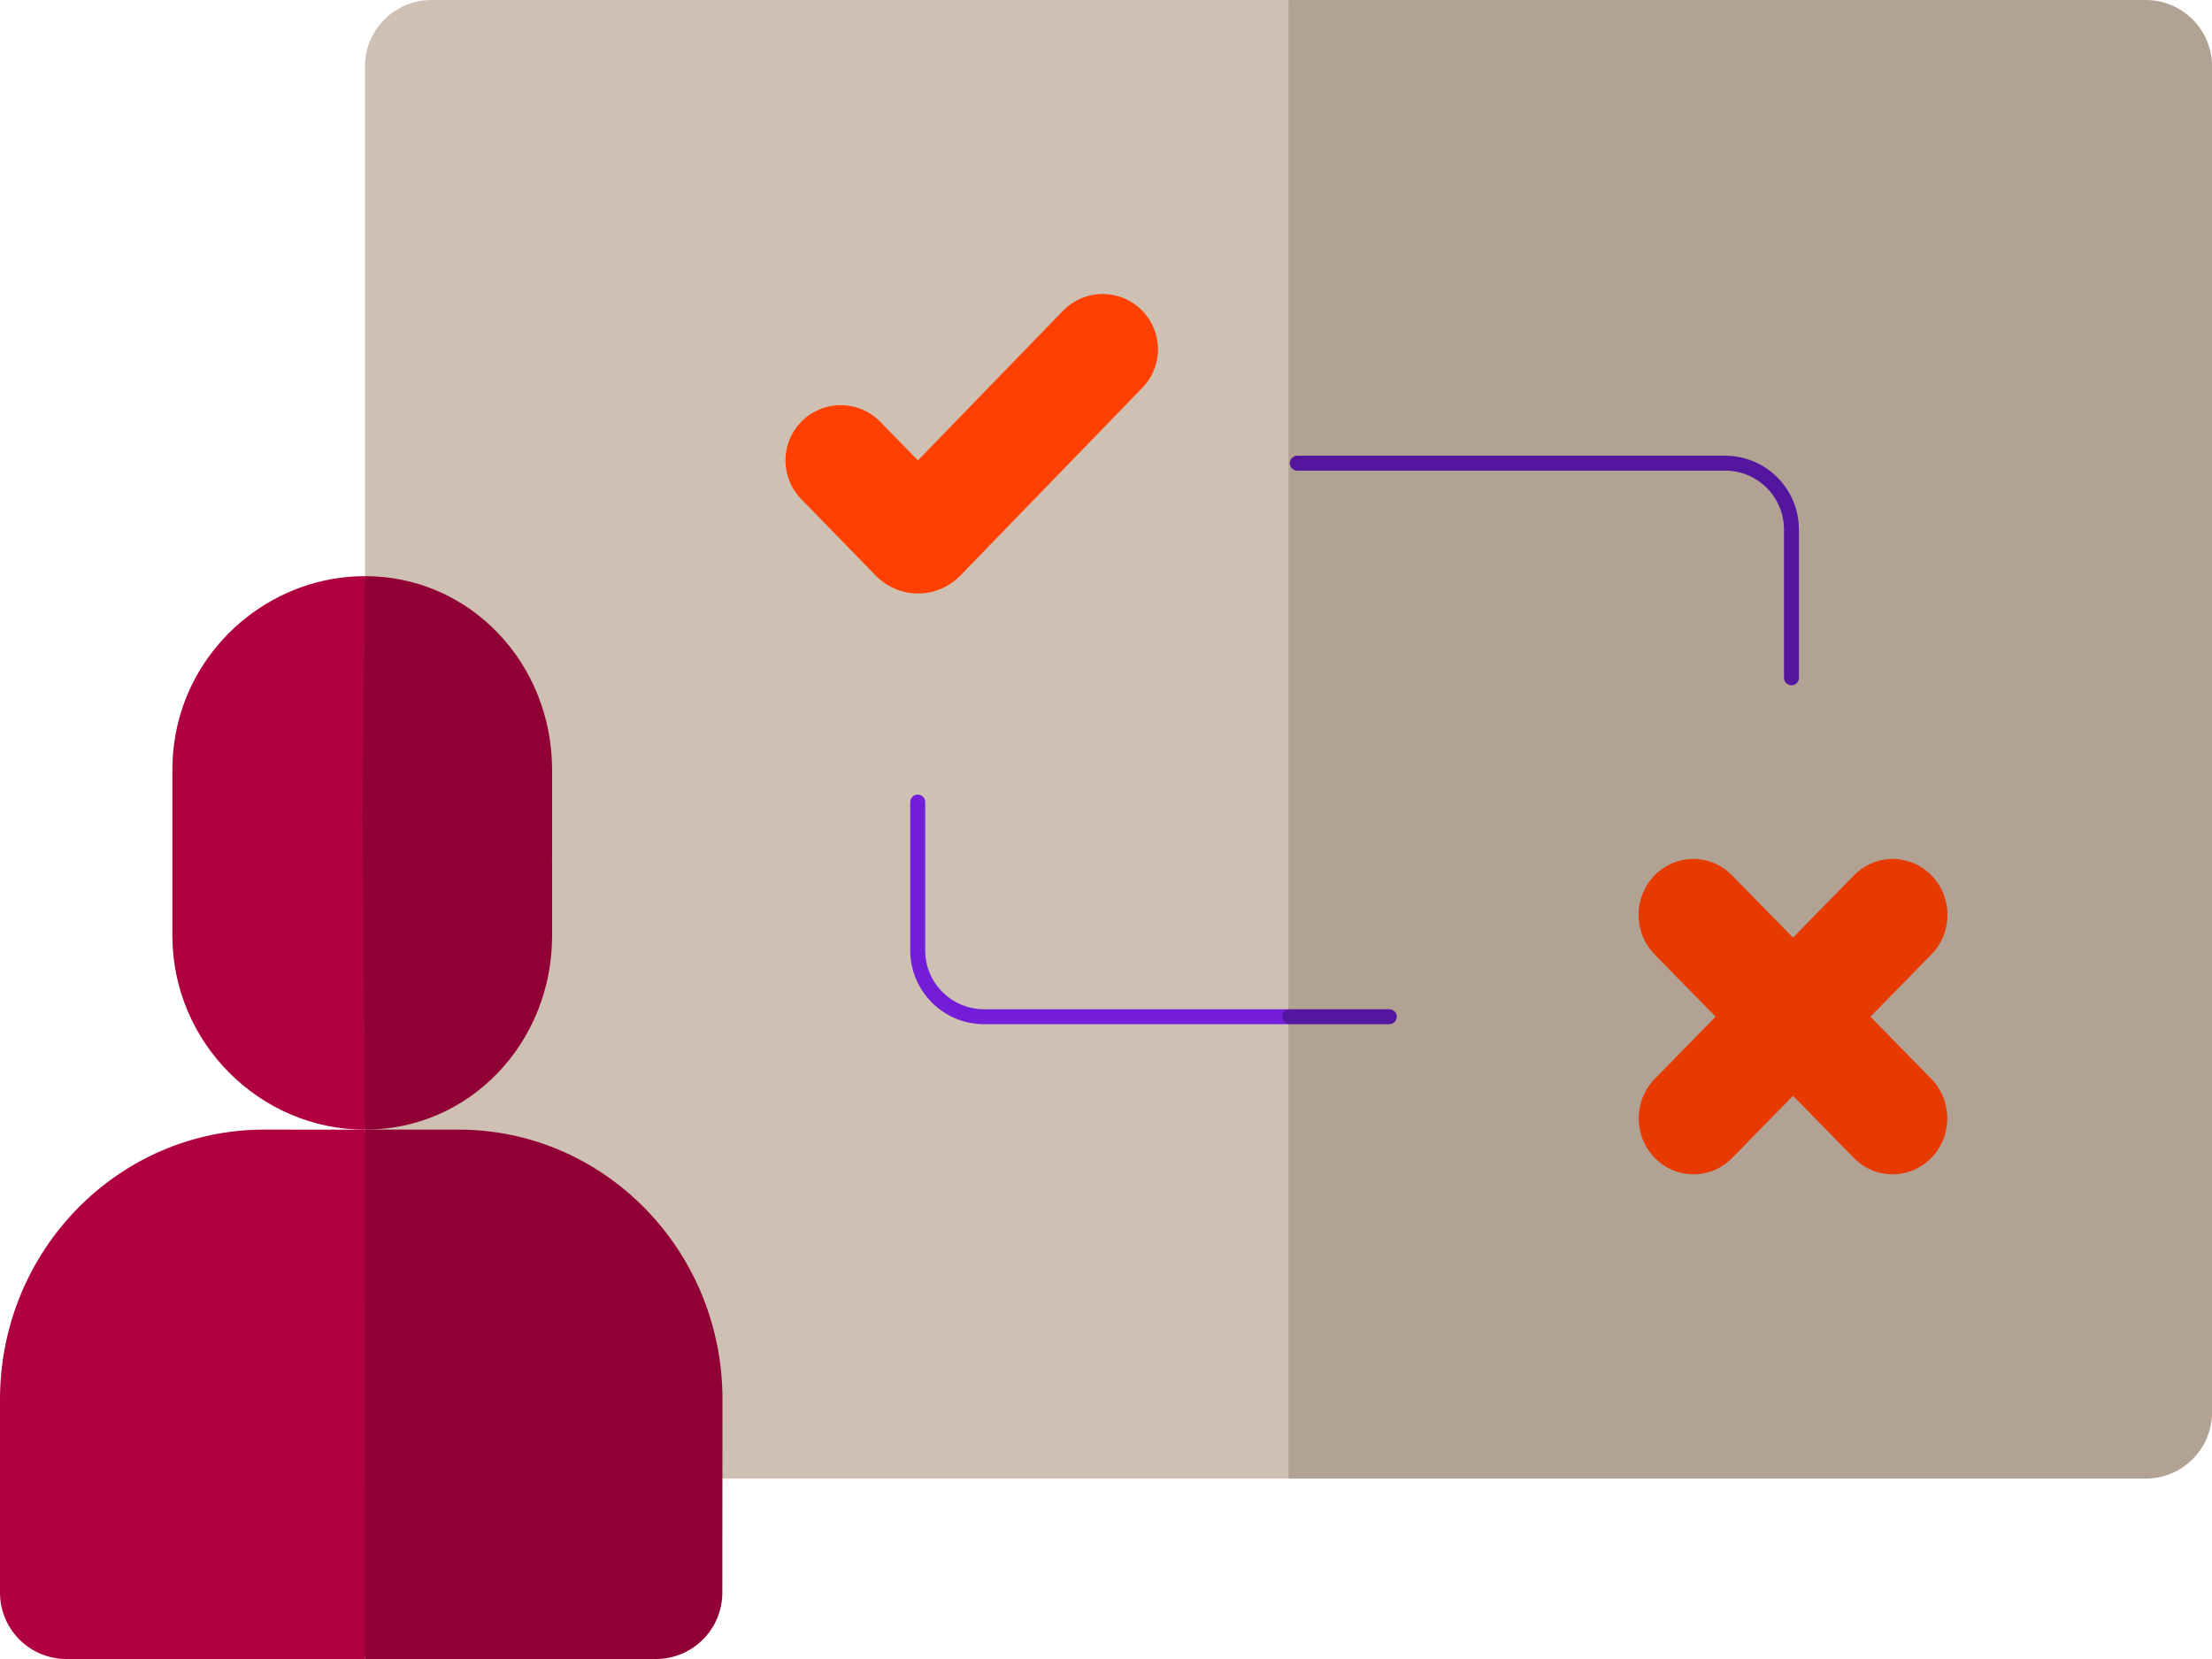 <svg width="200" height="150" viewBox="0 0 200 150" fill="none" xmlns="http://www.w3.org/2000/svg">
<path d="M200.004 6C200.004 2.686 197.317 0 194.004 0H116.506L104.191 70.443L116.506 133.688H194.004C197.317 133.688 200.004 131.002 200.004 127.688V6Z" fill="#B2A293"/>
<path d="M33 6C33 2.686 35.686 0 39 0H116.498V133.689H39C35.686 133.689 33 131.002 33 127.689V6Z" fill="#CEC1B4"/>
<path d="M161.977 61.285V47.878C161.977 44.564 159.29 41.878 155.977 41.878H117.297" stroke="#55169F" stroke-width="1.35" stroke-linecap="round"/>
<path d="M83.652 72.52C83.652 72.147 83.349 71.845 82.977 71.845C82.604 71.845 82.302 72.147 82.302 72.52H82.977H83.652ZM115.937 92.602H116.612V91.252H115.937V91.927V92.602ZM82.977 72.52H82.302V85.927H82.977H83.652V72.52H82.977ZM88.977 91.927V92.602H115.937V91.927V91.252H88.977V91.927ZM82.977 85.927H82.302C82.302 89.613 85.29 92.602 88.977 92.602V91.927V91.252C86.036 91.252 83.652 88.868 83.652 85.927H82.977Z" fill="#731DD8"/>
<line x1="5" y1="-5" x2="30.736" y2="-5" transform="matrix(0.7 -0.715 0.7 0.715 153.117 108.269)" stroke="#E63A01" stroke-width="10" stroke-linecap="round"/>
<line x1="5" y1="-5" x2="30.736" y2="-5" transform="matrix(-0.7 -0.715 -0.7 0.715 171.117 108.269)" stroke="#E63A01" stroke-width="10" stroke-linecap="round"/>
<path d="M125.617 91.927H116.617" stroke="#55169F" stroke-width="1.35" stroke-linecap="round"/>
<path d="M16.115 65.294C15.77 66.679 15.586 68.13 15.586 69.624V84.6C15.586 94.284 23.52 102.141 33 102.141L36.395 86.758L32.752 71.382L16.115 65.294Z" fill="#B00040"/>
<path d="M49.919 84.601V77.663L32.754 71.382L33 102.141C42.48 102.141 49.919 94.284 49.919 84.601Z" fill="#910035"/>
<path d="M23.887 102.134C10.695 102.134 0 113.057 0 126.533V144C0 147.313 2.686 150 6 150H33L36.306 126.335L33 102.141L23.887 102.134Z" fill="#B00040"/>
<path d="M65.323 126.51C65.323 113.047 54.634 102.134 41.449 102.134H33.001L33 150H59.31C62.621 150 65.307 147.316 65.31 144.005L65.323 126.51Z" fill="#910035"/>
<path d="M16.117 65.294C19.275 67.93 24.833 71.795 32.754 74.512L36.398 64.877L33 52.092C24.983 52.092 18.005 57.706 16.117 65.294Z" fill="#B00040"/>
<path d="M49.919 69.625C49.919 59.942 42.48 52.092 33 52.092L32.754 74.512C37.595 76.172 43.318 77.405 49.919 77.663V69.625Z" fill="#910035"/>
<path d="M76.019 41.631L82.77 48.562C82.899 48.695 83.11 48.695 83.239 48.562L99.698 31.583" stroke="#FF4000" stroke-width="10" stroke-linecap="round"/>
</svg>
